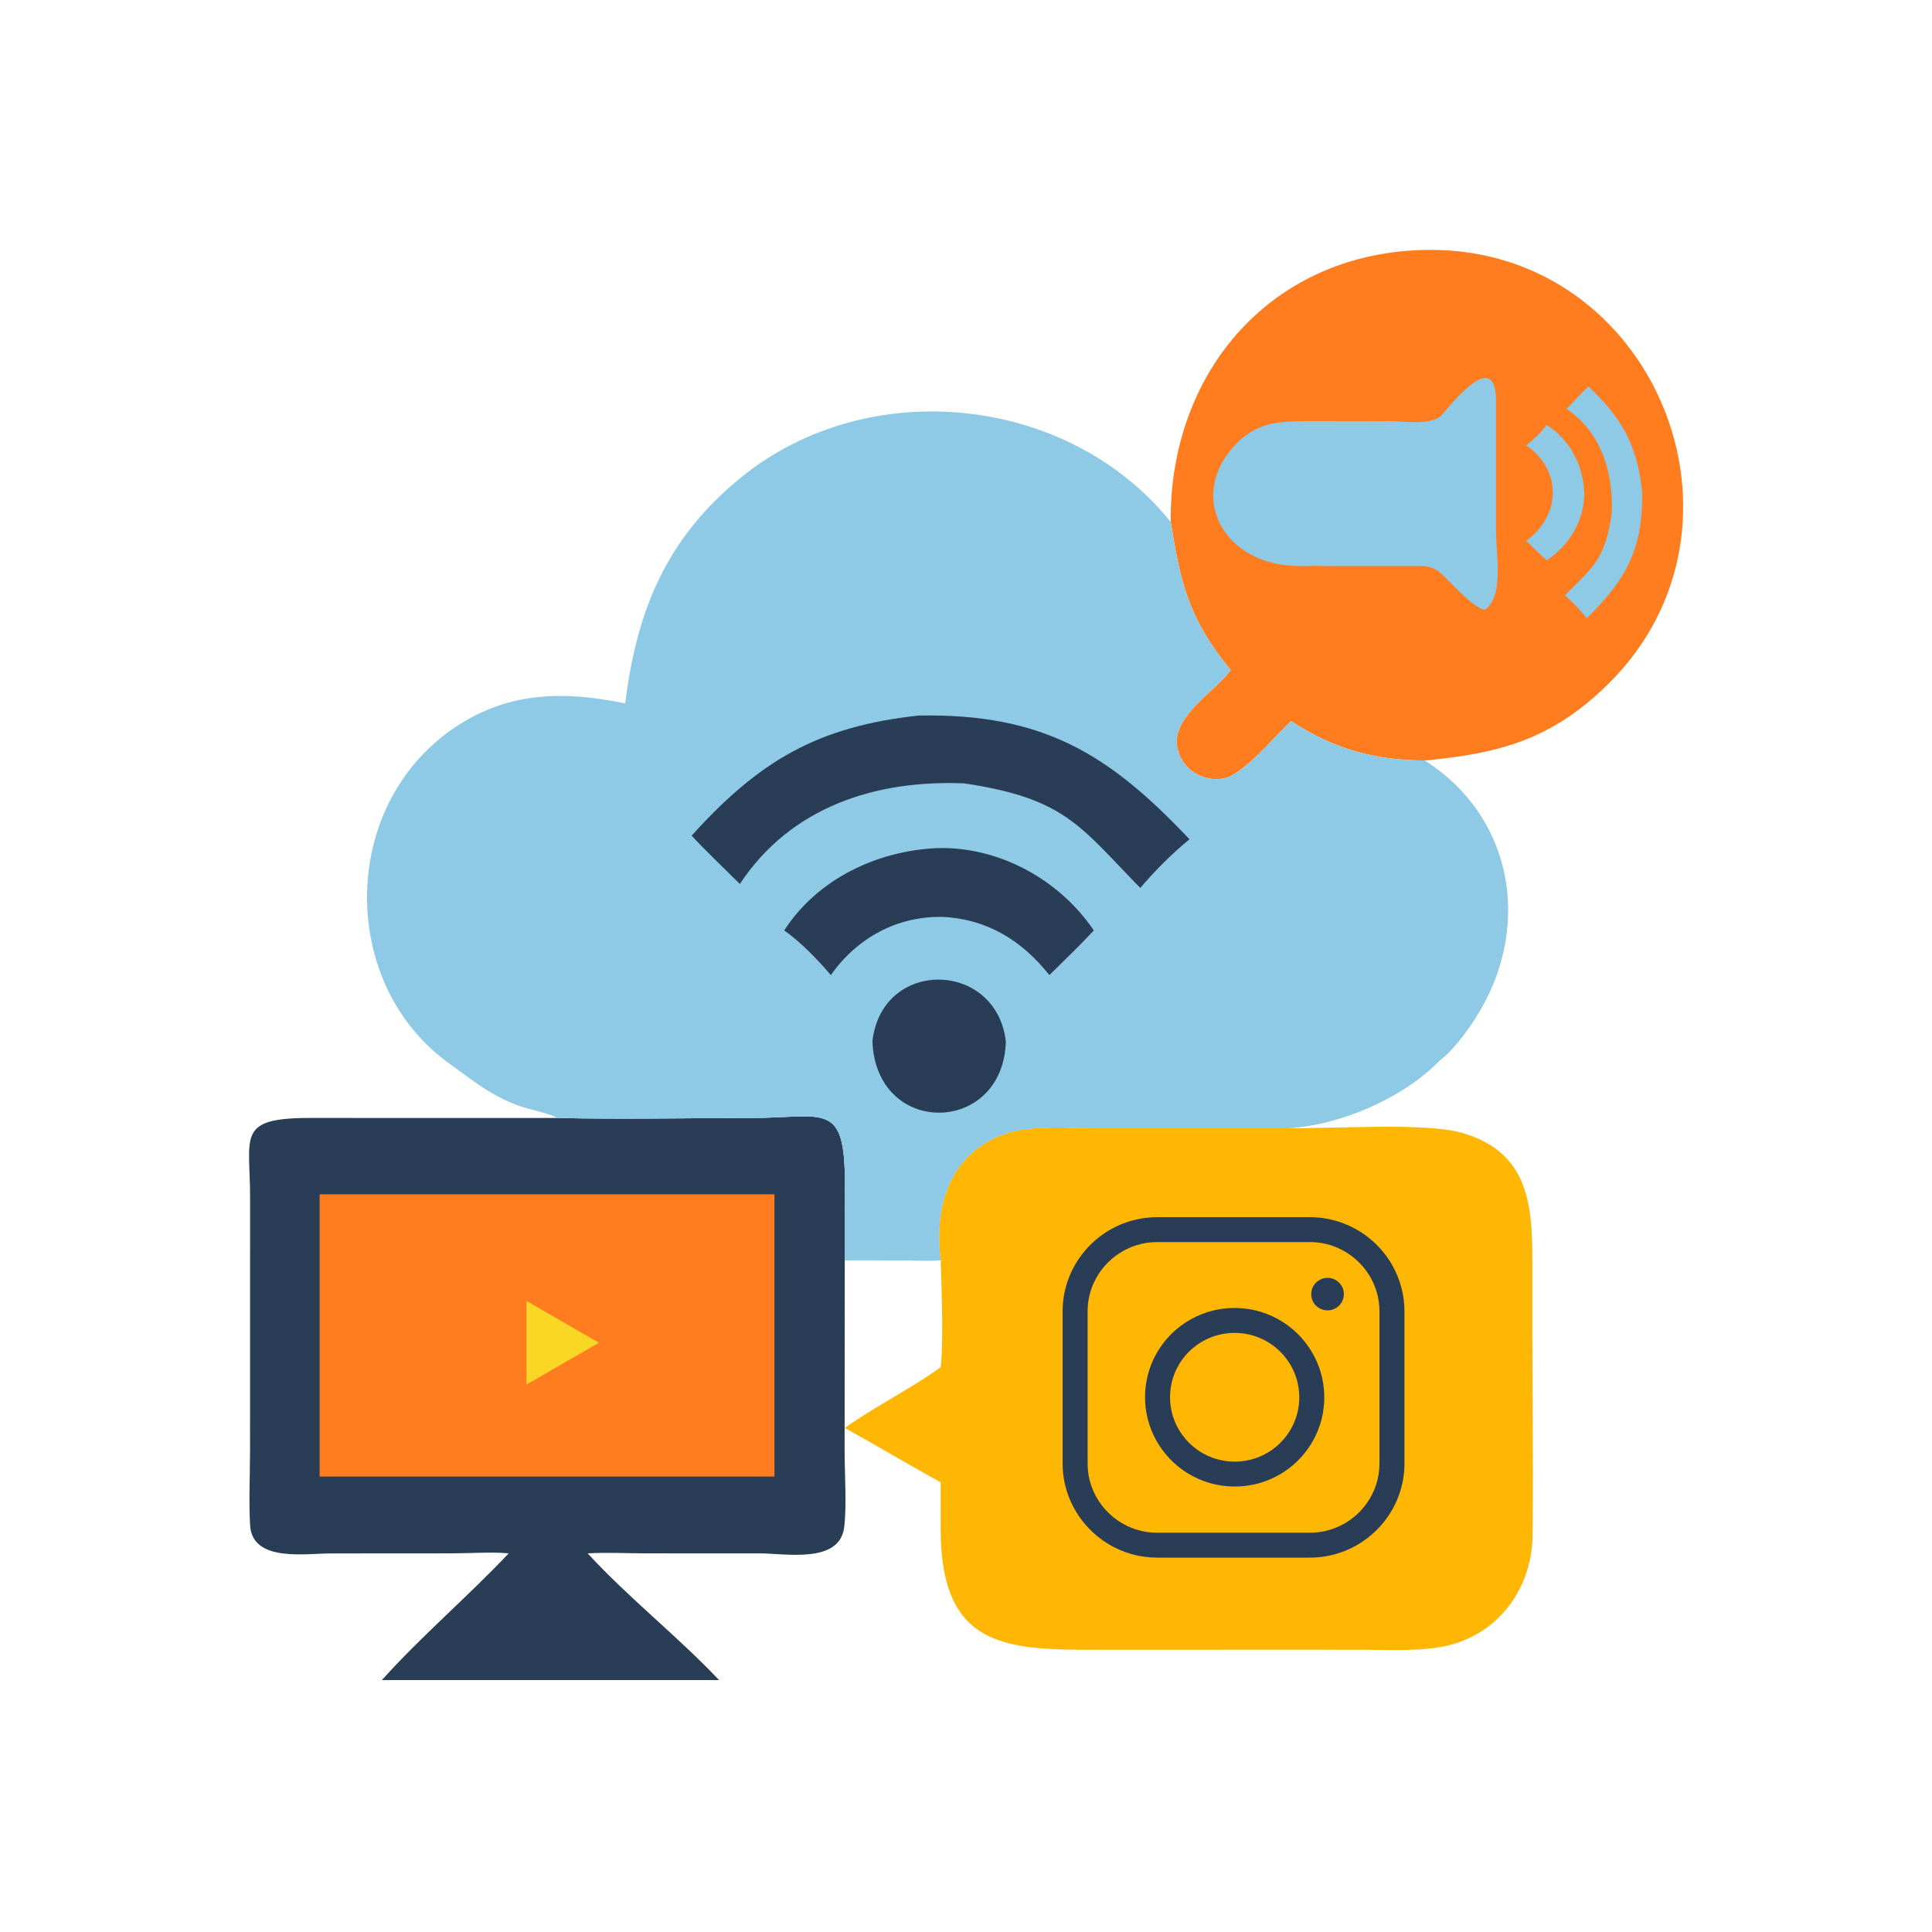 <?xml version="1.0" encoding="UTF-8"?>
<svg xmlns="http://www.w3.org/2000/svg" width="100" height="100" viewBox="0 0 100 100" fill="none">
  <path d="M60.596 27.016C60.524 19.199 65.893 12.967 74 12.934C85.643 12.887 91.51 27.199 83.272 35.372C80.334 38.287 77.623 38.994 73.752 39.365C71.126 39.346 69.047 38.782 66.83 37.328C65.977 38.099 64.393 40.078 63.351 40.289C62.22 40.518 61.063 39.744 60.919 38.581C60.732 37.06 62.815 35.833 63.657 34.745L63.702 34.685C61.509 32.014 61.11 30.192 60.596 27.016Z" fill="#FF7C1F"></path>
  <path d="M79.435 20.593C80.102 20.758 79.835 21.672 79.835 22.398L79.836 29.186C79.839 30.41 80.39 31.756 78.868 31.553C79.854 30.851 79.436 28.751 79.436 27.564L79.435 20.593Z" fill="#FF7C1F"></path>
  <path d="M74.571 21.544C75.177 20.855 77.321 18.097 77.435 20.593L77.436 27.564C77.436 28.751 77.854 30.851 76.868 31.553C76.336 31.574 74.999 30.041 74.571 29.667L74.411 29.543C74.411 29.543 74.085 29.299 73.583 29.299C73.082 29.299 72.605 29.299 72.605 29.299H70.694C70.124 29.3 69.622 29.299 69 29.299C68.158 29.299 68.5 29.282 67.364 29.299C67.067 29.326 67.659 29.288 67.364 29.299C63.295 29.359 61.374 25.635 64.001 22.957C65.183 21.752 66.422 21.809 68.005 21.798L71.988 21.801C72.76 21.801 73.913 22.026 74.571 21.544Z" fill="#8ECAE6"></path>
  <path d="M26.33 80.402C25.521 80.319 24.266 80.4 23.408 80.401L17.106 80.405C15.815 80.405 13.052 80.875 12.945 78.941C12.874 77.669 12.941 76.359 12.942 75.082L12.945 61.946C12.942 58.782 12.232 57.865 16.049 57.865L28.868 57.867C32.176 57.937 35.502 57.869 38.813 57.868C42.643 57.868 43.738 56.928 43.731 61.235L43.725 65.231L43.717 75.069C43.714 76.202 43.837 78.041 43.689 79.085C43.425 80.949 40.641 80.404 39.345 80.403L33.355 80.401C32.386 80.4 31.384 80.345 30.418 80.402C32.544 82.716 35.056 84.675 37.221 86.961H19.766C21.796 84.696 24.232 82.625 26.33 80.402Z" fill="#293D56"></path>
  <path d="M16.543 61.817H40.085V76.427H16.543V61.817Z" fill="#FF7C1F"></path>
  <path d="M66.664 58.394C69.137 58.424 73.783 58.091 75.68 58.638C79.113 59.628 79.313 62.354 79.314 65.216L79.314 68.689C79.314 72.288 79.368 75.895 79.323 79.493C79.291 82.129 77.675 84.431 75.105 85.132C73.749 85.501 71.878 85.391 70.464 85.391L65.761 85.39L57.755 85.392C52.455 85.392 48.691 85.676 48.687 79.119L48.689 76.724C47.024 75.807 45.387 74.832 43.725 73.907C45.326 72.779 47.104 71.906 48.689 70.767C48.844 69.495 48.734 66.556 48.689 65.231C48.44 63.35 48.718 61.265 50.103 59.871C51.965 57.998 54.345 58.393 56.759 58.395L63.569 58.394H66.664Z" fill="#FFB703"></path>
  <path d="M32.358 36.409C32.957 31.626 34.462 27.869 38.37 24.701C44.985 19.341 55.317 20.458 60.596 27.016C61.109 30.193 61.509 32.014 63.702 34.685L63.657 34.745C62.815 35.833 60.732 37.06 60.919 38.581C61.063 39.744 62.22 40.518 63.351 40.289C64.392 40.078 65.977 38.099 66.83 37.329C69.047 38.782 71.126 39.346 73.752 39.365C78.445 42.367 79.302 48.175 76.344 52.741C75.88 53.456 75.202 54.389 74.513 54.894C72.588 56.857 69.388 58.23 66.664 58.394H63.569L56.759 58.395C54.345 58.393 51.965 57.998 50.103 59.871C48.718 61.265 48.439 63.35 48.689 65.231C48.061 65.277 47.417 65.239 46.787 65.235L43.725 65.231L43.731 61.235C43.738 56.928 42.642 57.868 38.813 57.868C35.502 57.869 32.176 57.937 28.868 57.867C28.343 57.577 27.35 57.425 26.718 57.177C25.172 56.57 24.362 55.815 23.049 54.894C17.5 50.705 17.596 41.52 23.678 37.563C26.434 35.771 29.297 35.771 32.358 36.409Z" fill="#8ECAE6"></path>
  <path d="M48.482 43.899C51.692 43.798 54.828 45.517 56.616 48.16C55.878 48.956 55.087 49.707 54.314 50.471C52.91 48.698 51.109 47.569 48.793 47.46C46.442 47.41 44.366 48.541 43.002 50.471C42.373 49.714 41.4 48.718 40.59 48.16C42.309 45.502 45.372 44.045 48.482 43.899Z" fill="#293D56"></path>
  <path d="M47.547 37.037C54.02 36.914 57.413 39.047 61.569 43.441C60.648 44.19 59.793 45.059 59.02 45.96C55.868 42.73 55.119 41.33 49.911 40.547C45.347 40.359 40.952 41.74 38.294 45.754C37.46 44.922 36.602 44.116 35.799 43.253C39.294 39.385 42.314 37.602 47.547 37.037Z" fill="#293D56"></path>
  <path d="M81.998 25.447C82.044 26.849 81.26 28.219 80.054 29C79.691 28.677 79.348 28.332 79 27.994C79.809 27.381 80.324 26.594 80.374 25.583C80.396 24.556 79.88 23.649 79 23.054C79.345 22.779 79.799 22.354 80.054 22C81.267 22.751 81.931 24.089 81.998 25.447Z" fill="#8ECAE6"></path>
  <path d="M84.998 25.471C85.053 28.485 84.097 30.065 82.129 32C81.793 31.571 81.403 31.173 81 30.813C82.447 29.345 83.074 28.997 83.425 26.572C83.509 24.446 82.89 22.399 81.092 21.162C81.465 20.773 81.826 20.374 82.213 20C83.946 21.628 84.745 23.034 84.998 25.471Z" fill="#8ECAE6"></path>
  <path d="M47.157 54.894C47.645 50.59 53.557 50.694 54.062 54.894L72.184 54.892C72.957 54.892 73.742 54.86 74.513 54.894C72.588 56.857 69.388 58.23 66.664 58.394H63.569L56.759 58.395C54.345 58.392 51.965 57.998 50.103 59.871C48.718 61.265 48.44 63.35 48.689 65.231C48.061 65.277 47.417 65.239 46.787 65.234L43.725 65.231L43.731 61.235C43.738 56.928 42.643 57.868 38.813 57.868C35.503 57.869 32.177 57.937 28.868 57.867C28.343 57.577 27.35 57.425 26.718 57.177C25.172 56.57 24.362 55.814 23.049 54.894C23.695 54.814 24.386 54.888 25.04 54.891L45.161 54.894C45.823 54.895 46.496 54.922 47.157 54.894Z" fill="#8ECAE6"></path>
  <path d="M45.157 53.894C45.646 49.59 51.557 49.694 52.062 53.894C51.936 58.765 45.34 58.884 45.157 53.894Z" fill="#293D56"></path>
  <path d="M31 69.5L27.25 71.665L27.25 67.335L31 69.5Z" fill="#FAD725"></path>
  <path d="M59.934 63C62.578 63 65.223 63 67.867 63C67.92 63.001 67.972 63.004 68.025 63.007C68.717 63.036 69.401 63.218 70.017 63.533C70.874 63.968 71.596 64.659 72.067 65.495C72.478 66.217 72.695 67.042 72.695 67.873C72.695 70.507 72.695 73.142 72.695 75.777C72.691 76.731 72.396 77.679 71.857 78.468C71.312 79.272 70.525 79.909 69.621 80.271C69.032 80.509 68.397 80.627 67.762 80.623C65.144 80.623 62.526 80.623 59.907 80.623C59.018 80.626 58.134 80.383 57.374 79.922C56.602 79.458 55.96 78.777 55.546 77.978C55.187 77.293 55.001 76.523 55 75.75C55 73.116 55 70.481 55 67.846C55.005 66.814 55.35 65.795 55.971 64.97C56.528 64.226 57.297 63.644 58.169 63.315C58.732 63.101 59.332 62.998 59.934 63Z" fill="#293D56"></path>
  <path d="M59.881 64.291C62.473 64.291 65.065 64.291 67.657 64.291C68.188 64.273 68.718 64.366 69.207 64.575C69.916 64.877 70.521 65.408 70.91 66.072C71.231 66.615 71.402 67.242 71.401 67.873C71.401 70.499 71.401 73.125 71.401 75.751C71.402 76.131 71.34 76.51 71.22 76.871C70.994 77.552 70.558 78.159 69.985 78.595C69.43 79.02 68.75 79.279 68.051 79.326C67.884 79.336 67.719 79.333 67.552 79.334C64.995 79.333 62.438 79.334 59.881 79.333C59.358 79.335 58.834 79.215 58.361 78.992C57.66 78.661 57.072 78.102 56.71 77.418C56.437 76.907 56.293 76.329 56.294 75.75C56.294 73.124 56.294 70.498 56.294 67.873C56.294 67.345 56.412 66.819 56.641 66.343C56.924 65.749 57.373 65.237 57.925 64.877C58.5 64.498 59.191 64.288 59.881 64.291Z" fill="#FFB703"></path>
  <path d="M68.67 66.143C69.093 66.119 69.489 66.433 69.546 66.854C69.611 67.214 69.41 67.59 69.079 67.744C68.747 67.905 68.331 67.825 68.087 67.549C67.824 67.266 67.796 66.82 68.019 66.506C68.166 66.292 68.41 66.158 68.67 66.143Z" fill="#293D56"></path>
  <path d="M63.31 67.737C63.956 67.656 64.617 67.708 65.241 67.896C66.067 68.142 66.818 68.624 67.387 69.27C67.898 69.848 68.262 70.553 68.431 71.306C68.613 72.107 68.577 72.958 68.324 73.74C68.098 74.443 67.698 75.088 67.172 75.607C66.513 76.259 65.656 76.706 64.741 76.869C63.929 77.016 63.078 76.944 62.303 76.658C61.539 76.378 60.856 75.894 60.337 75.27C59.833 74.666 59.486 73.933 59.344 73.159C59.198 72.372 59.26 71.547 59.526 70.792C59.829 69.923 60.401 69.153 61.142 68.607C61.775 68.138 62.528 67.835 63.31 67.737Z" fill="#293D56"></path>
  <path d="M63.616 69.002C64.14 68.957 64.674 69.036 65.162 69.234C65.806 69.493 66.363 69.959 66.734 70.545C67.066 71.066 67.247 71.679 67.25 72.296C67.257 72.834 67.128 73.373 66.88 73.851C66.558 74.476 66.032 74.992 65.401 75.305C64.835 75.588 64.188 75.702 63.559 75.635C62.981 75.577 62.422 75.363 61.951 75.024C61.376 74.611 60.939 74.015 60.722 73.343C60.599 72.957 60.541 72.543 60.567 72.139C60.609 71.246 61.034 70.386 61.714 69.803C62.242 69.344 62.917 69.059 63.616 69.002Z" fill="#FFB703"></path>
</svg>
